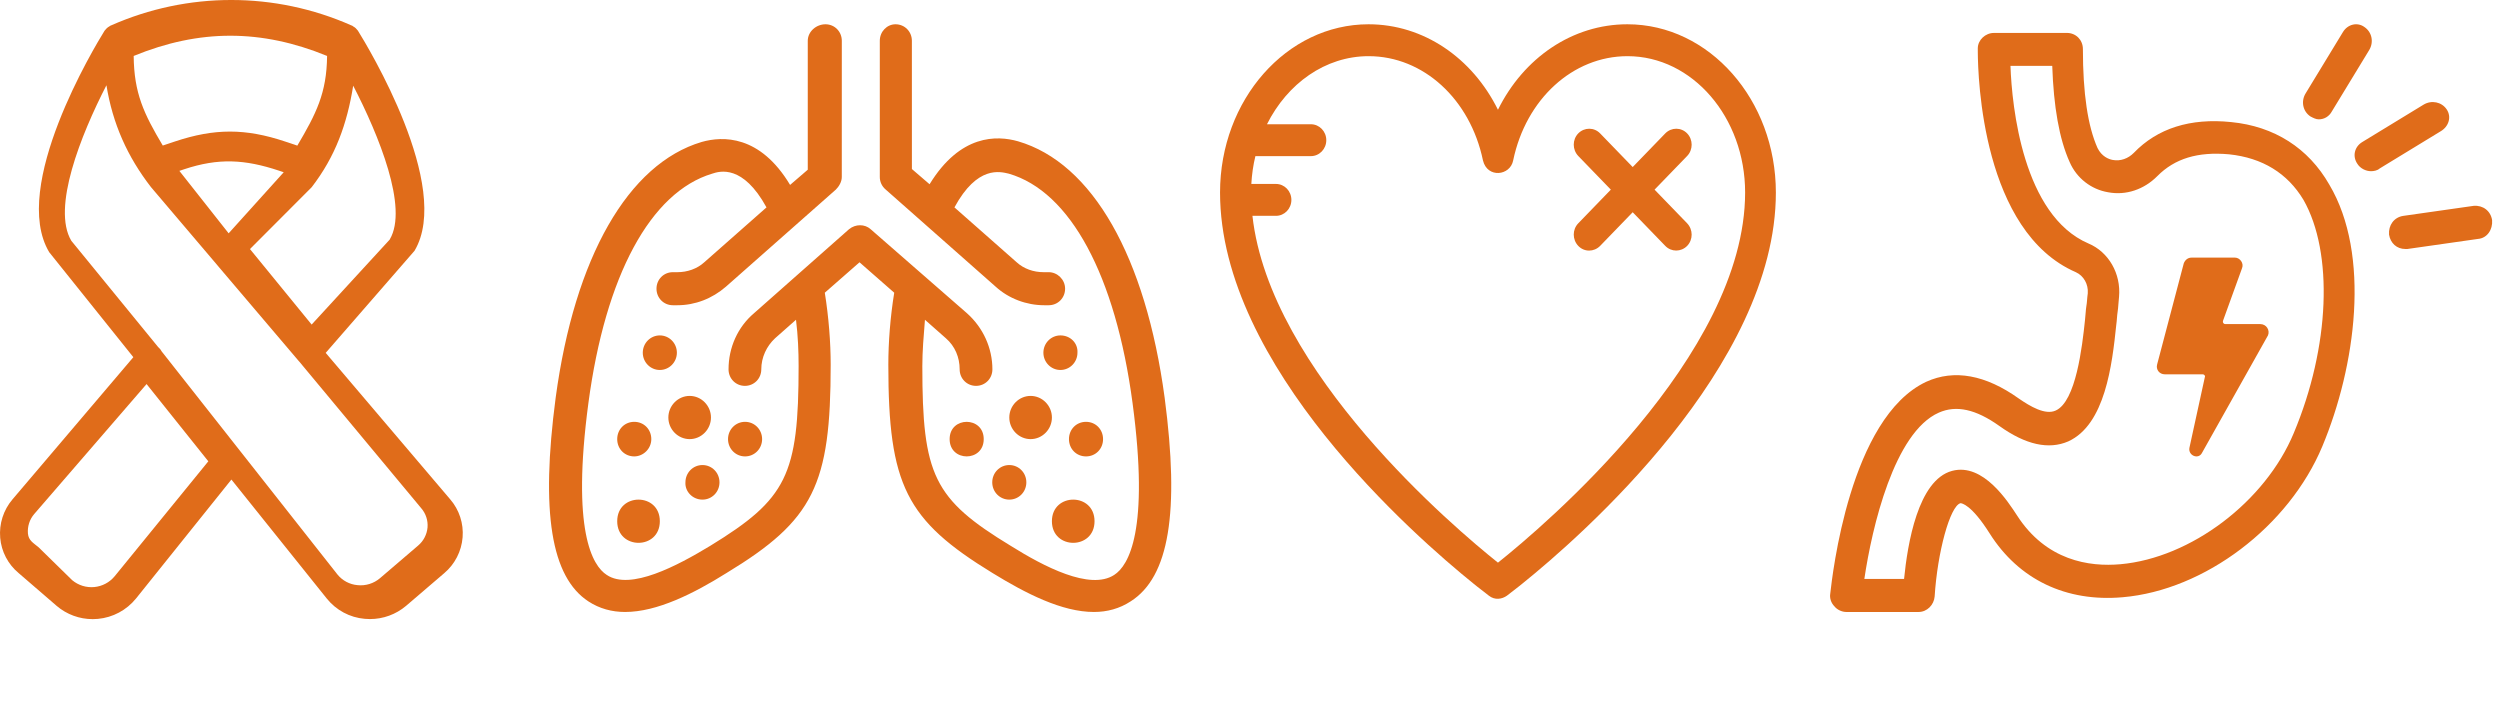 <?xml version="1.0" encoding="UTF-8"?>
<svg width="225px" height="65px" viewBox="0 0 225 65" version="1.1" xmlns="http://www.w3.org/2000/svg" xmlns:xlink="http://www.w3.org/1999/xlink">
    <title>IconSet_ChronicDisease</title>
    <g id="Desktop" stroke="none" stroke-width="1" fill="none" fill-rule="evenodd">
        <g id="Desktop---2.2-CHRONIC-DISEASE" transform="translate(-120, -237)" fill="#E06C1A">
            <g id="IconSet_ChronicDisease" transform="translate(120, 237)">
                <g id="Icon/Lung" transform="translate(49.412, 2.185)">
                    <path d="M31.184,0 C32.008,0 32.657,0.655 32.657,1.487 L32.657,1.487 L32.659,13.028 L34.25,14.397 C37.02,9.875 40.321,9.995 42.206,10.53 C48.924,12.494 53.699,20.942 55.407,33.615 C56.762,43.908 55.818,49.739 52.344,51.94 C51.341,52.595 50.222,52.893 49.043,52.893 C46.156,52.893 42.915,51.229 39.908,49.383 C32.129,44.624 30.538,41.47 30.538,30.642 C30.538,28.621 30.713,26.359 31.068,24.159 L31.068,24.159 L27.944,21.421 L24.82,24.159 C25.172,26.359 25.349,28.62 25.349,30.642 C25.349,41.47 23.819,44.624 15.98,49.383 C13.033,51.226 9.732,52.893 6.845,52.893 C5.666,52.893 4.545,52.595 3.543,51.94 C0.185,49.739 -0.759,43.908 0.597,33.615 C2.305,20.942 7.14,12.554 13.74,10.591 C15.625,10.056 18.984,9.935 21.696,14.458 L21.696,14.458 L23.287,13.089 L23.287,1.487 C23.287,0.655 24.054,0 24.878,0 C25.702,0 26.351,0.655 26.351,1.487 L26.351,1.487 L26.349,13.745 C26.349,14.161 26.114,14.577 25.819,14.874 L25.819,14.874 L15.918,23.619 C14.681,24.691 13.148,25.286 11.557,25.286 L11.557,25.286 L11.145,25.286 C10.321,25.286 9.672,24.63 9.672,23.798 C9.672,22.966 10.321,22.311 11.145,22.311 L11.145,22.311 L11.557,22.311 C12.441,22.311 13.325,22.013 13.975,21.418 L13.975,21.418 L19.573,16.48 C17.451,12.613 15.388,13.208 14.681,13.445 C9.143,15.111 5.077,22.606 3.544,34.089 C2.013,45.572 3.898,48.726 5.194,49.557 C7.317,50.987 11.56,48.726 14.507,46.941 C21.402,42.718 22.463,40.575 22.463,30.759 C22.463,29.45 22.406,28.021 22.228,26.594 L22.228,26.594 L20.343,28.26 C19.576,28.974 19.104,29.985 19.104,31.056 C19.104,31.888 18.455,32.543 17.631,32.543 C16.807,32.543 16.157,31.888 16.157,31.056 C16.157,29.092 16.982,27.249 18.455,25.999 L18.455,25.999 L27.001,18.444 C27.59,17.967 28.416,17.967 28.946,18.444 L28.946,18.444 L37.606,25.999 C39.08,27.307 39.904,29.153 39.904,31.056 C39.904,31.888 39.255,32.543 38.431,32.543 C37.606,32.543 36.957,31.888 36.957,31.056 C36.957,29.985 36.543,28.974 35.719,28.26 L35.719,28.26 L33.833,26.594 C33.716,28.021 33.598,29.45 33.598,30.759 C33.598,40.575 34.6,42.716 41.555,46.941 C44.501,48.784 48.687,50.984 50.867,49.557 C52.163,48.726 54.051,45.572 52.518,34.089 C50.987,22.606 46.919,15.05 41.38,13.445 C40.613,13.268 38.551,12.673 36.488,16.48 L36.488,16.48 L42.087,21.418 C42.736,22.013 43.62,22.311 44.504,22.311 L44.504,22.311 L44.976,22.311 C45.743,22.311 46.449,22.966 46.447,23.798 C46.447,24.63 45.798,25.286 44.974,25.286 L44.974,25.286 L44.562,25.286 C42.971,25.286 41.38,24.691 40.201,23.619 L40.201,23.619 L30.3,14.874 C29.947,14.577 29.77,14.161 29.77,13.745 L29.77,13.745 L29.77,1.487 C29.77,0.655 30.419,0 31.184,0 Z M9.973,44.725 C9.973,47.318 6.137,47.318 6.137,44.725 C6.137,42.133 9.973,42.133 9.973,44.725 Z M49.096,44.725 C49.096,47.318 45.26,47.318 45.26,44.725 C45.26,42.133 49.096,42.133 49.096,44.725 Z M13.81,39.669 C14.662,39.669 15.342,40.361 15.342,41.225 C15.342,42.09 14.662,42.781 13.81,42.781 C12.903,42.781 12.222,42.031 12.277,41.225 C12.277,40.361 12.958,39.669 13.81,39.669 Z M41.425,39.669 C42.277,39.669 42.959,40.361 42.959,41.225 C42.959,42.09 42.277,42.781 41.425,42.781 C40.572,42.781 39.89,42.09 39.89,41.225 C39.89,40.361 40.574,39.669 41.425,39.669 Z M7.671,35.78 C8.539,35.78 9.205,36.456 9.205,37.336 C9.205,38.215 8.471,38.892 7.671,38.892 C6.804,38.892 6.137,38.215 6.137,37.336 C6.137,36.456 6.804,35.78 7.671,35.78 Z M17.644,35.78 C18.496,35.78 19.178,36.471 19.178,37.336 C19.178,38.2 18.496,38.892 17.644,38.892 C16.791,38.892 16.11,38.2 16.11,37.336 C16.11,36.471 16.791,35.78 17.644,35.78 Z M48.329,35.78 C49.196,35.78 49.863,36.456 49.863,37.336 C49.863,38.215 49.196,38.892 48.329,38.892 C47.461,38.892 46.795,38.215 46.795,37.336 C46.795,36.456 47.461,35.78 48.329,35.78 Z M39.123,37.336 C39.123,39.41 36.055,39.41 36.055,37.336 C36.055,35.262 39.123,35.262 39.123,37.336 Z M12.658,33.447 C13.711,33.447 14.575,34.326 14.575,35.391 C14.575,36.459 13.708,37.336 12.658,37.336 C11.604,37.336 10.74,36.457 10.74,35.391 C10.74,34.324 11.607,33.447 12.658,33.447 Z M43.342,33.447 C44.396,33.447 45.26,34.326 45.26,35.391 C45.26,36.459 44.393,37.336 43.342,37.336 C42.289,37.336 41.425,36.457 41.425,35.391 C41.425,34.324 42.292,33.447 43.342,33.447 Z M9.973,28.002 C10.818,28.002 11.507,28.698 11.507,29.558 C11.507,30.415 10.818,31.113 9.973,31.113 C9.127,31.113 8.438,30.417 8.438,29.558 C8.438,28.7 9.125,28.002 9.973,28.002 Z M46.026,28.002 C46.927,28.002 47.612,28.7 47.559,29.558 C47.559,30.415 46.873,31.113 46.026,31.113 C45.181,31.113 44.493,30.417 44.493,29.558 C44.493,28.7 45.179,28.002 46.026,28.002 Z" id="Combined-Shape"></path>
                </g>
                <g id="Icon/HeartDisease" transform="translate(109.804, 2.185)">
                    <path d="M36.661,0 C44.027,0 50.024,6.798 50.024,15.144 C50.024,30.78 32.457,46.109 27.234,50.319 L26.894,50.592 C26.307,51.059 25.929,51.344 25.82,51.426 C25.376,51.741 24.736,51.853 24.195,51.426 C24.086,51.344 23.709,51.059 23.123,50.592 L22.784,50.319 C17.568,46.109 0,30.78 0,15.144 C0,6.799 5.997,0 13.363,0 C18.306,0 22.698,3.013 25.012,7.694 C27.326,3.012 31.718,0 36.661,0 Z M36.671,2.87 C31.758,2.87 27.533,6.727 26.381,12.254 C26.115,13.638 24.057,13.882 23.663,12.254 C22.511,6.727 18.287,2.87 13.373,2.87 C9.463,2.87 6.056,5.343 4.224,8.997 L4.224,8.997 L8.173,8.997 C8.941,8.997 9.562,9.638 9.562,10.432 C9.562,11.226 8.941,11.867 8.173,11.867 L8.173,11.867 L3.181,11.867 C2.984,12.671 2.865,13.505 2.816,14.37 L2.816,14.37 L5.032,14.37 C5.8,14.37 6.42,15.012 6.42,15.805 C6.42,16.599 5.8,17.24 5.032,17.24 L5.032,17.24 L2.915,17.24 C4.48,31.285 21.112,45.34 25.012,48.454 L25.012,48.454 C29.109,45.187 47.247,29.86 47.257,15.144 C47.257,8.376 42.511,2.87 36.671,2.87 Z M40.071,9.82 C40.622,9.261 41.498,9.261 42.039,9.82 C42.58,10.38 42.58,11.295 42.039,11.854 L42.039,11.854 L39.107,14.883 L42.039,17.913 C42.58,18.482 42.58,19.387 42.039,19.946 C41.488,20.505 40.612,20.505 40.071,19.946 L40.071,19.946 L37.139,16.916 L34.207,19.946 C33.656,20.505 32.781,20.515 32.24,19.946 C31.698,19.377 31.698,18.472 32.24,17.913 L32.24,17.913 L35.172,14.883 L32.24,11.854 C31.698,11.284 31.698,10.38 32.24,9.82 C32.79,9.261 33.666,9.261 34.207,9.82 L34.207,9.82 L37.139,12.85 Z" id="Combined-Shape"></path>
                </g>
                <g id="Icon/StomachDisease" transform="translate(164.706, 2.185)">
                    <path d="M21.314,0.778 C22.129,0.778 22.755,1.409 22.755,2.231 C22.755,6.211 23.196,9.179 24.072,11.139 C24.446,11.896 25.073,12.148 25.449,12.212 C26.139,12.338 26.827,12.086 27.329,11.58 C29.457,9.369 32.404,8.422 36.098,8.802 L36.098,8.802 C39.981,9.181 43.05,11.14 44.929,14.426 C48.688,20.743 47.31,30.788 44.303,37.987 C41.295,45.187 33.718,50.936 26.325,51.567 C21.25,52.009 16.99,49.988 14.36,45.819 C12.708,43.201 11.835,43.104 11.738,43.102 C10.789,43.357 9.661,47.524 9.412,51.503 C9.348,52.261 8.722,52.893 7.971,52.893 L7.971,52.893 L1.457,52.893 C1.083,52.893 0.642,52.703 0.393,52.387 C0.08,52.071 -0.048,51.629 0.016,51.249 C0.204,49.606 1.771,35.394 8.661,32.172 C11.167,31.034 13.986,31.54 16.993,33.687 C17.996,34.38 19.374,35.202 20.313,34.76 C22.129,33.941 22.694,29.014 22.944,26.613 C23.005,26.107 23.005,25.73 23.069,25.35 C23.13,25.034 23.13,24.654 23.194,24.212 C23.257,23.391 22.819,22.633 22.129,22.317 C13.708,18.663 13.311,4.829 13.296,2.487 L13.295,2.169 C13.295,1.412 13.985,0.78 14.737,0.78 L14.737,0.78 Z M19.996,3.746 L16.237,3.746 C16.362,7.41 17.365,17.2 23.252,19.727 C25.068,20.487 26.196,22.443 26.008,24.528 C25.946,25.034 25.946,25.476 25.883,25.856 C25.822,26.233 25.822,26.613 25.758,27.055 C25.384,30.658 24.757,36.026 21.437,37.541 C19.685,38.299 17.617,37.857 15.236,36.152 C13.108,34.637 11.353,34.257 9.787,34.953 C5.779,36.722 3.775,45.249 3.085,49.922 L3.085,49.922 L6.66,49.92 C6.973,46.762 7.913,41.016 10.981,40.194 C13.8,39.437 16.056,43.036 16.807,44.174 C19.438,48.28 23.321,48.847 26.14,48.595 C32.465,48.028 39.167,42.975 41.736,36.784 L41.736,36.784 C44.994,29.014 45.307,20.551 42.61,15.808 C41.169,13.408 38.916,12.019 35.908,11.703 C33.089,11.451 31.022,12.083 29.456,13.662 C28.264,14.863 26.637,15.431 25.007,15.115 C23.505,14.861 22.188,13.852 21.562,12.399 C20.622,10.314 20.12,7.41 19.996,3.746 L19.996,3.746 Z M36.445,21.001 C36.886,21.001 37.266,21.511 37.076,21.956 L37.076,21.956 L35.372,26.665 C35.31,26.857 35.436,26.983 35.562,26.983 L35.562,26.983 L38.719,26.983 C39.289,26.983 39.604,27.555 39.412,28 L39.412,28 L33.478,38.567 C33.162,39.204 32.215,38.823 32.341,38.122 L32.341,38.122 L33.73,31.757 C33.791,31.63 33.665,31.504 33.54,31.504 L33.54,31.504 L30.131,31.504 C29.625,31.504 29.31,31.059 29.436,30.613 L29.436,30.613 L31.835,21.511 C31.964,21.193 32.215,21.001 32.531,21.001 L32.531,21.001 Z M57.932,16.34 C58.758,16.274 59.458,16.793 59.584,17.635 C59.649,18.477 59.14,19.253 58.314,19.318 L58.314,19.318 L51.961,20.224 L51.77,20.224 C51.008,20.224 50.435,19.705 50.308,18.929 C50.244,18.087 50.753,17.374 51.579,17.245 L51.579,17.245 Z M53.42,7.231 C54.132,6.803 55.041,6.985 55.495,7.658 C55.949,8.329 55.688,9.187 54.976,9.617 L54.976,9.617 L49.461,12.98 C49.266,13.161 48.942,13.223 48.683,13.223 C48.23,13.223 47.71,12.977 47.452,12.55 C46.998,11.879 47.191,11.021 47.905,10.594 L47.905,10.594 Z M46.159,0.699 C46.594,-0.016 47.464,-0.209 48.086,0.243 C48.769,0.697 48.956,1.605 48.521,2.321 L48.521,2.321 L45.162,7.841 C44.914,8.297 44.479,8.556 43.981,8.556 C43.733,8.556 43.483,8.427 43.235,8.297 C42.549,7.843 42.362,6.935 42.8,6.22 L42.8,6.22 Z" id="Combined-Shape"></path>
                </g>
                <g id="Group" fill-rule="nonzero">
                    <g id="np_cancer-ribbon_1333071_000000">
                        <path d="M0.018,48.405 C0.124,49.642 0.721,50.784 1.674,51.574 L5.101,54.531 C6.008,55.303 7.156,55.724 8.346,55.722 C8.5,55.722 8.652,55.716 8.808,55.7 C10.152,55.578 11.389,54.915 12.242,53.864 L20.826,43.16 L29.413,53.873 C30.255,54.92 31.484,55.578 32.819,55.694 C32.977,55.709 33.136,55.716 33.292,55.716 C34.483,55.718 35.636,55.297 36.548,54.525 L39.979,51.587 C40.939,50.776 41.536,49.613 41.635,48.359 C41.735,47.116 41.334,45.886 40.522,44.944 L29.313,31.758 L37.307,22.57 C40.75,16.803 33.097,4.182 32.213,2.762 C32.187,2.729 32.159,2.699 32.131,2.668 C32.096,2.622 32.057,2.581 32.016,2.539 C31.948,2.476 31.87,2.422 31.788,2.378 C31.757,2.361 31.736,2.33 31.703,2.315 L31.638,2.291 L31.631,2.289 C24.74,-0.763 16.891,-0.763 10,2.286 L9.982,2.293 L9.924,2.317 C9.895,2.33 9.876,2.356 9.848,2.372 C9.761,2.417 9.678,2.476 9.607,2.544 C9.568,2.581 9.531,2.622 9.498,2.664 C9.468,2.696 9.44,2.729 9.411,2.764 C8.53,4.184 0.894,16.805 4.43,22.7 L12.001,32.146 L1.127,44.94 C0.308,45.899 -0.091,47.147 0.018,48.405 L0.018,48.405 Z M16.142,15.379 L16.576,15.233 C19.665,14.208 22.019,14.334 25.108,15.359 L25.534,15.503 L20.578,20.999 L16.142,15.379 Z M35.085,21.551 L28.048,29.211 L22.497,22.415 L28.048,16.852 C30.184,14.085 31.232,11.169 31.788,7.712 C34.106,12.194 36.759,18.706 35.085,21.537 L35.085,21.551 Z M26.76,13.106 L25.655,12.735 C22.089,11.546 19.311,11.544 15.745,12.733 L14.649,13.099 C12.94,10.227 12.062,8.381 12.031,5.035 C17.955,2.608 23.515,2.61 29.438,5.035 C29.404,8.381 28.457,10.226 26.76,13.106 Z M9.579,7.674 C10.139,11.129 11.458,14.092 13.598,16.853 L13.601,16.855 L19.578,23.889 L19.589,23.906 L26.9,32.508 L26.913,32.517 L37.912,45.741 C38.322,46.215 38.527,46.834 38.479,47.462 C38.424,48.101 38.118,48.69 37.63,49.102 L34.196,52.04 C33.638,52.513 32.913,52.74 32.186,52.664 C31.474,52.605 30.819,52.258 30.367,51.7 L14.554,31.633 C14.484,31.494 14.386,31.369 14.269,31.267 L14.252,31.258 L6.418,21.67 C4.653,18.714 7.271,12.165 9.578,7.674 L9.579,7.674 Z M13.191,34.565 L18.749,41.518 L10.326,51.855 C9.866,52.416 9.204,52.767 8.485,52.835 C7.767,52.902 7.051,52.68 6.495,52.215 L3.466,49.249 C2.984,48.852 2.57,48.638 2.513,48.015 C2.461,47.376 2.665,46.743 3.082,46.259 L13.191,34.565 Z" id="Shape"></path>
                    </g>
                </g>
            </g>
        </g>
    </g>
</svg>